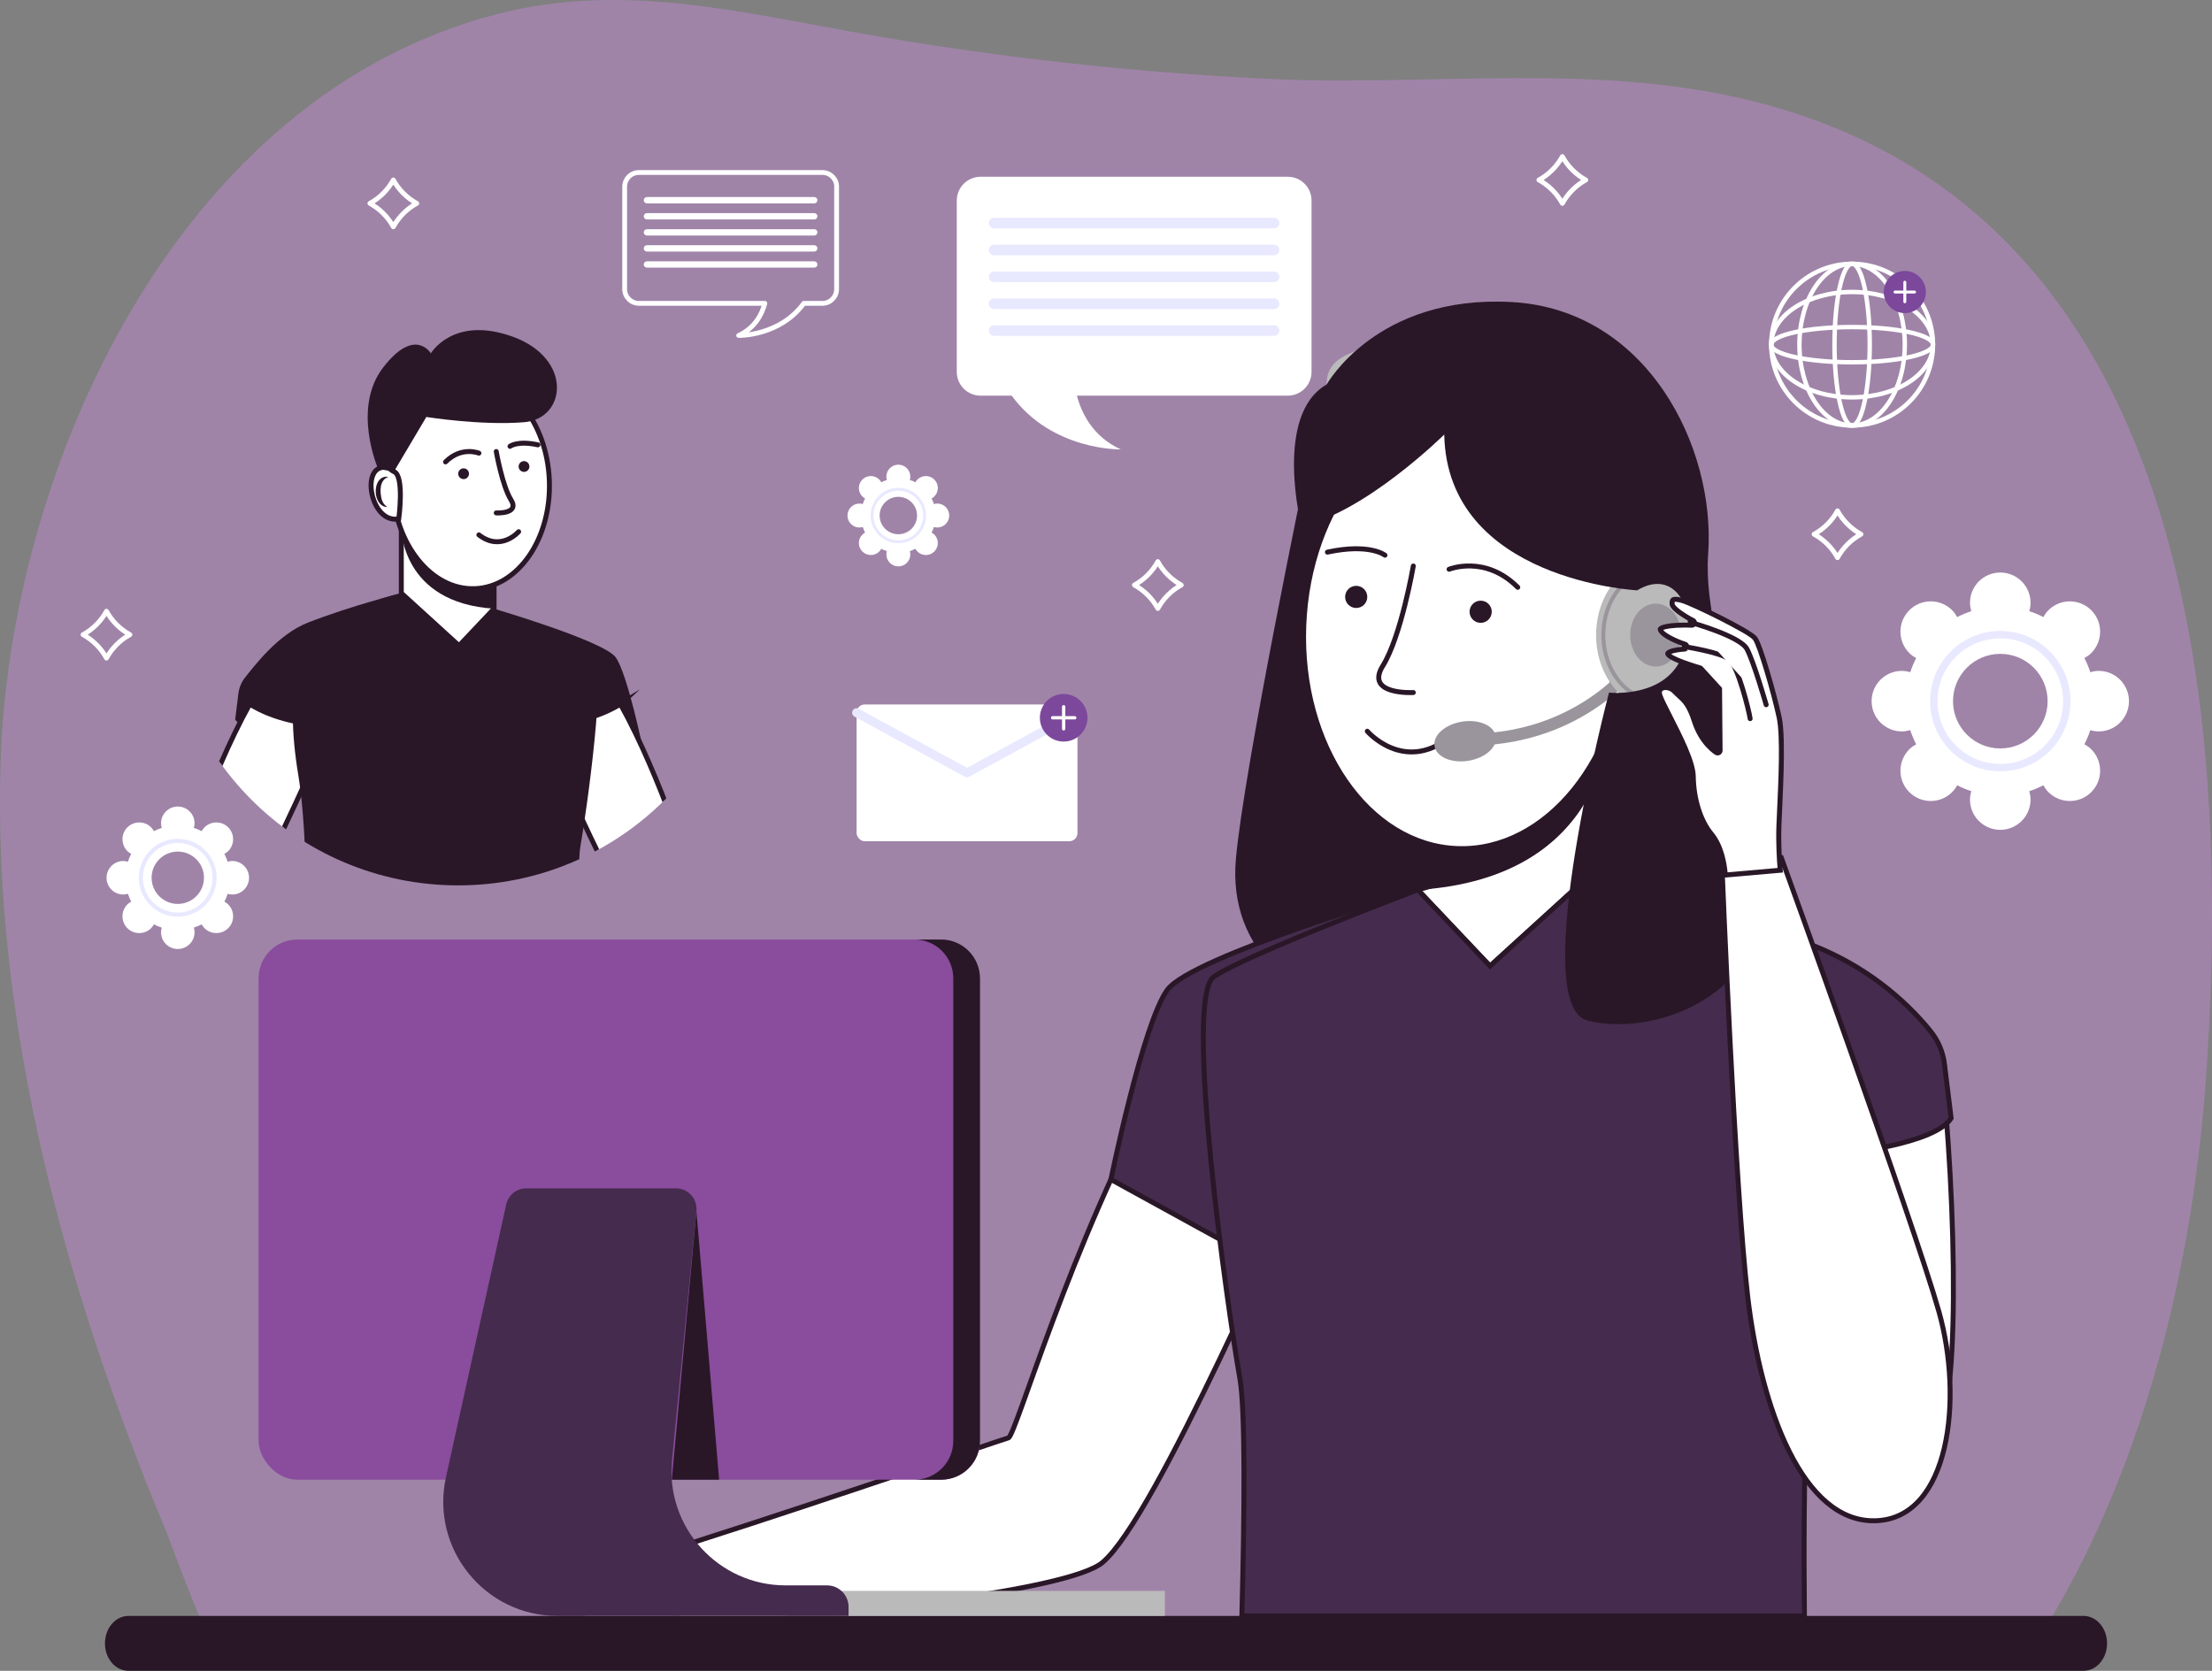 <?xml version="1.0" encoding="UTF-8"?>
<svg id="Layer_2" data-name="Layer 2" xmlns="http://www.w3.org/2000/svg" xmlns:xlink="http://www.w3.org/1999/xlink" viewBox="0 0 447.03 337.74">
  <rect x="0" y="0" width="447.03" height="337.74" fill="#808080" stroke="none"/>
  <defs>
    <style>
      .cls-1 {
        stroke-width: .8px;
      }

      .cls-1, .cls-2, .cls-3, .cls-4, .cls-5, .cls-6, .cls-7, .cls-8, .cls-9, .cls-10, .cls-11, .cls-12, .cls-13 {
        fill: none;
      }

      .cls-1, .cls-3, .cls-7, .cls-14, .cls-15, .cls-11, .cls-12 {
        stroke-miterlimit: 10;
      }

      .cls-1, .cls-5 {
        stroke: #9a959c;
      }

      .cls-16, .cls-17, .cls-14 {
        fill: #fff;
      }

      .cls-18 {
        fill: #e8e9ff;
      }

      .cls-2 {
        stroke-width: .67px;
      }

      .cls-2, .cls-4, .cls-5, .cls-6, .cls-17, .cls-8, .cls-9, .cls-12, .cls-13 {
        stroke-linecap: round;
      }

      .cls-2, .cls-4, .cls-5, .cls-6, .cls-17, .cls-8, .cls-9, .cls-13 {
        stroke-linejoin: round;
      }

      .cls-2, .cls-4, .cls-8, .cls-13 {
        stroke: #fff;
      }

      .cls-3 {
        stroke-width: .83px;
      }

      .cls-3, .cls-6, .cls-7, .cls-11 {
        stroke: #e8e9ff;
      }

      .cls-4 {
        stroke-width: .97px;
      }

      .cls-5 {
        stroke-width: 2.42px;
      }

      .cls-6 {
        stroke-width: 1.8px;
      }

      .cls-19 {
        fill: #bababa;
      }

      .cls-7 {
        stroke-width: 1.5px;
      }

      .cls-20 {
        fill: #9a959c;
      }

      .cls-21 {
        fill: #291727;
      }

      .cls-17, .cls-14, .cls-9, .cls-15, .cls-12 {
        stroke: #291727;
      }

      .cls-22, .cls-15 {
        fill: #452b4d;
      }

      .cls-23 {
        fill: #ad86b9;
        opacity: .7;
      }

      .cls-24 {
        fill: #8a4c9c;
      }

      .cls-25 {
        clip-path: url(#clippath);
      }

      .cls-8 {
        stroke-width: .59px;
      }

      .cls-11 {
        stroke-width: .59px;
      }

      .cls-26 {
        fill: #7c489b;
      }

      .cls-13 {
        stroke-width: .89px;
      }
    </style>
    <clipPath id="clippath">
      <circle class="cls-10" cx="92.6" cy="119.9" r="59.07"/>
    </clipPath>
  </defs>
  <g id="OBJECTS">
    <g>
      <path class="cls-23" d="m408.34,336.57c10.97-15.41,33.21-54.24,37.61-120.55,4.82-72.63-3.27-172.7-90.55-195.28-32.41-8.39-65.8-3.23-98.82-4.79-27.9-1.32-55.7-4.42-83.18-9.3-24.47-4.34-47.89-10.21-72.74-3.85C35.54,19.47,1.87,95.04.11,154.35c-1.57,53.08,13.14,106.46,33.53,155.35.97,2.32,9.7,26.87,12.23,26.87h362.46Z"/>
      <path class="cls-14" d="m233.9,219.6c-17.65,32-28.64,70.64-30.1,71.05-1.98.56-50.02,17.05-73.35,24.14l7.58,14.02c30.04-2.12,77.8-7.07,84.8-12.99,10.84-9.17,37.34-71.62,44.97-86.76-12.19-1.49-23.22-2.98-33.88-9.47Z"/>
      <path class="cls-14" d="m360.01,215.76c11.96,36.31,26.3,76.4,30.72,74.38,5.43-2.49,4.9-46.13,1.29-78.05-10.36,2.27-21.12,3.29-32.01,3.67Z"/>
      <path class="cls-21" d="m264.12,94.09s-12.72,61.09-14.36,79.59c-1.64,18.5,12.62,31.25,33.17,30.42,20.56-.82,7.81-57.49,0-73.35-7.81-15.86-18.81-36.66-18.81-36.66Z"/>
      <path class="cls-15" d="m392.98,215.17c-.3-2.46-1.27-4.78-2.82-6.71-3.61-4.48-11.35-12.47-23.78-17.34-18-7.05-41.22-17.72-41.22-17.72l4.29,62.49s58.68,0,64.86-9.86l-1.34-10.86Z"/>
      <path class="cls-14" d="m286.53,166.58v13.3l14.59,15.42,24.05-21.89v-33.41s-.81,18.52-38.64,26.58Z"/>
      <path class="cls-21" d="m286.53,166.58s18.91,4.92,38.64-20.18c0,0,0,31.03-38.64,33.48v-13.3Z"/>
      <g>
        <ellipse class="cls-14" cx="296.16" cy="127.72" rx="43.83" ry="32.69" transform="translate(157.41 418.89) rotate(-87.85)"/>
        <path class="cls-14" d="m328.23,122.76c1.19-.47,1.71-1.56,3.27-1.74,11.01-1.28,6.4,23.78-5.27,21.4,0,0-2.42-17.92,2-19.66Z"/>
        <g>
          <path class="cls-16" d="m330.54,124.98c1.88-.12,3.42,1.69,3.9,3.29.89,2.95.3,8.32-3.45,9.23"/>
          <path class="cls-21" d="m330.54,124.98c5.68-.34,6.04,9.01,2.41,11.76-.6.41-1.27.69-1.96.76.63-.29,1.19-.64,1.63-1.13,2.52-2.94,2.63-10.59-2.08-11.4h0Z"/>
        </g>
      </g>
      <path class="cls-19" d="m303.87,70.09c-10.54-3.71-20.27-3.55-31.1,1.37-3.55,1.44-4.7,3.65-4.65,6.25,10.46-5.33,24.05-6.62,34.14-3.07,27.31,9.62,29.92,41.05,29.94,41.37.09,1.27,1.15,2.24,2.41,2.24.06,0,.12,0,.17,0,1.33-.09,2.33-1.25,2.24-2.58-.02-.35-2.82-34.9-33.15-45.58Z"/>
      <path class="cls-9" d="m285.62,114.41s-2.46,14.23-6.16,20.18c-3.7,5.95,6.16,5.4,6.16,5.4"/>
      <path class="cls-21" d="m301.47,123.66c0,1.24-1,2.24-2.24,2.24s-2.24-1-2.24-2.24,1-2.24,2.24-2.24,2.24,1,2.24,2.24Z"/>
      <circle class="cls-21" cx="274.08" cy="120.66" r="2.24"/>
      <path class="cls-9" d="m292.85,115.07s7.26-2.98,13.88,3.65"/>
      <path class="cls-9" d="m279.89,112.23s-3.06-2.47-11.63-.62"/>
      <path class="cls-9" d="m276.32,147.81s7.29,8.48,16.54,1.31"/>
      <g>
        <g>
          <path class="cls-5" d="m330.67,134.04s-9.84,13.98-30.43,15.37"/>
          <path class="cls-20" d="m302.29,148.86c.34,2.19-2.15,4.39-5.57,4.93-3.42.54-6.47-.8-6.81-2.99s2.15-4.39,5.57-4.93c3.42-.54,6.47.8,6.82,2.99Z"/>
        </g>
        <g>
          <ellipse class="cls-19" cx="334.62" cy="128.37" rx="12.06" ry="14.89"/>
          <ellipse class="cls-1" cx="334.62" cy="128.37" rx="10.6" ry="13.08"/>
          <path class="cls-20" d="m339.77,128.37c0,3.51-2.31,6.36-5.16,6.36s-5.16-2.85-5.16-6.36,2.31-6.36,5.16-6.36,5.16,2.85,5.16,6.36Z"/>
        </g>
      </g>
      <path class="cls-15" d="m286.53,179.88s-45.7,13.43-50.63,20.22c-4.93,6.78-11.39,38.32-11.39,38.32l31.01,17.04,31.01-75.58Z"/>
      <path class="cls-21" d="m421.07,337.74H25.96c-2.63,0-4.75-2.48-4.75-5.55h0c0-3.07,2.13-5.55,4.75-5.55h395.11c2.63,0,4.75,2.48,4.75,5.55h0c0,3.07-2.13,5.55-4.75,5.55Z"/>
      <path class="cls-15" d="m250.97,326.64h113.69c-.27-26.48.22-58.28,3.37-77.39,6.17-37.31-.93-52.42-12.95-62.29-12.03-9.87-29.91-13.57-29.91-13.57l-24.05,21.89-14.59-15.42s-35.05,13.26-41.22,17.58c-6.17,4.32,2.78,67.22,5.24,81.09,1.16,6.52.96,27.58.42,48.1Z"/>
      <rect class="cls-19" x="118.24" y="321.58" width="117.17" height="5.06"/>
      <rect class="cls-24" x="52.26" y="189.92" width="145.78" height="109.19" rx="7.83" ry="7.83"/>
      <path class="cls-21" d="m190.21,189.92h-5.39c4.33,0,7.83,3.51,7.83,7.83v93.52c0,4.33-3.51,7.83-7.83,7.83h5.39c4.33,0,7.83-3.51,7.83-7.83v-93.52c0-4.33-3.51-7.83-7.83-7.83Z"/>
      <polygon class="cls-21" points="140.74 244.78 135.77 299.11 145.33 299.11 140.74 244.78"/>
      <path class="cls-22" d="m136.59,240.21h-30.22c-1.96,0-3.65,1.36-4.07,3.27l-12.17,55.11c-3.18,14.4,7.78,28.05,22.53,28.05h58.83v-1.82c0-2.4-1.95-4.35-4.35-4.35h-8.36c-13.63,0-24.3-11.76-22.97-25.33l4.93-50.36c.24-2.45-1.69-4.57-4.15-4.57Z"/>
      <path class="cls-21" d="m262.99,106.32s-5.66-22.44,5.13-28.61c0,0,10.12-18.19,37.44-16.65,27.31,1.54,41.19,29.29,39.65,50.88-1.54,21.58,16.03,47.79,12.64,69.38-3.39,21.58-24.67,28.06-37,24.98-12.33-3.08,4.32-66.3,4.32-66.3,0,0,11.63,1.28,14.91-7.68,3.28-8.97-1.52-17.63-9.22-12.99,0,0-38.38-1.96-38.99-31.49,0,0-15.97,15.8-28.87,18.49Z"/>
      <path class="cls-14" d="m348.02,175.49l11.98-2.09s26.85,74.05,31.84,91.72c4.99,17.67,2.17,41.73-12.7,42.28-14.87.55-23.29-22.86-25.93-45.22-2.63-22.36-5.19-86.69-5.19-86.69Z"/>
      <g>
        <g>
          <path class="cls-16" d="m348.68,176.88c-.1-1.47-.57-5.6-2.79-8.26-2.23-2.68-3.61-7.06-3.69-11.7-.05-2.91-2.78-8.28-4.77-12.19-.92-1.81-1.72-3.38-1.96-4.14-.11-.34-.19-.82.06-1.16.2-.28.6-.44,1.09-.44.65,0,1.32.29,1.75.75.33.35.65.64.97.93,1.05.95,2.05,1.84,3.09,5.13,1.44,4.51,4.33,6.27,4.45,6.34.08.05.17.07.25.07s.17-.02.25-.07c.16-.09.25-.26.25-.44l-.13-15.24c0-.23-.16-.43-.38-.48-3.49-.85-9.29-2.6-10-3.69-.07-.1-.09-.18-.07-.22.22-.43,1.95-.79,3.37-.85.24-.01.44-.19.47-.43.03-.24-.11-.47-.34-.54-1.97-.64-4.84-1.99-5.02-3.01.34-.46,1.81-.86,5-.86.81,0,1.38.03,1.39.03,0,0,.02,0,.02,0,.23,0,.42-.15.48-.37.06-.23-.05-.47-.26-.57-1.98-1-4.16-2.54-4.23-3.29-.04-.42.01-.71.14-.84.1-.1.28-.16.56-.16.32,0,.76.08,1.29.23,1.9.54,13.69,6.22,14.75,7.66,1.04,1.41,3.84,11.15,4.88,16.01.78,3.65.37,12.59.09,18.51-.06,1.33-.12,2.49-.15,3.38-.13,3.87.15,7.64.27,8.98l-11.09.96Z"/>
          <path class="cls-21" d="m338.46,121.62h0,0m.17.03c.28,0,.67.07,1.16.21,2.12.6,13.53,6.22,14.48,7.47.92,1.25,3.69,10.64,4.8,15.82.77,3.59.34,12.85.08,18.37-.06,1.33-.12,2.5-.15,3.39-.12,3.53.09,6.91.23,8.54l-10.1.88c-.17-1.81-.78-5.53-2.86-8.04-2.16-2.6-3.5-6.85-3.57-11.39-.05-3.03-2.7-8.23-4.83-12.41-.91-1.79-1.7-3.34-1.93-4.07-.1-.32-.11-.58-.01-.71.1-.14.37-.23.68-.23.51,0,1.04.23,1.38.59.35.37.68.67,1,.96,1.04.94,1.94,1.75,2.95,4.91,1.5,4.69,4.55,6.54,4.67,6.62.16.09.33.14.51.14s.34-.04.5-.13c.31-.18.5-.51.5-.88l-.13-15.24c0-.46-.32-.85-.76-.96-3.9-.95-8.39-2.43-9.51-3.3.53-.22,1.67-.43,2.71-.48.48-.02.88-.39.95-.87.06-.48-.22-.94-.68-1.09-2.05-.66-4.09-1.75-4.58-2.41.48-.21,1.78-.49,4.4-.49.79,0,1.36.03,1.36.03.02,0,.03,0,.05,0,.45,0,.85-.3.97-.75.12-.46-.09-.94-.52-1.15-1.94-.98-3.82-2.36-3.95-2.89-.02-.25,0-.38.01-.44.04,0,.09-.01.18-.01m0-1c-.92,0-1.28.49-1.19,1.55.13,1.49,4.5,3.7,4.5,3.7,0,0-.58-.03-1.41-.03-2.08,0-5.72.18-5.49,1.45.32,1.77,5.36,3.4,5.36,3.4,0,0-4.78.2-3.7,1.85,1.08,1.65,10.3,3.9,10.3,3.9l.13,15.24s-2.83-1.68-4.23-6.06c-1.4-4.38-2.73-4.7-4.17-6.25-.56-.6-1.38-.91-2.11-.91-1.15,0-2.11.74-1.63,2.25.79,2.47,6.65,12.06,6.72,16.19s1.21,8.9,3.81,12.02c2.6,3.12,2.7,8.48,2.7,8.48l12.11-1.05s-.47-4.61-.31-9.42c.16-4.81,1.02-17.45.05-22.01-.98-4.56-3.81-14.63-4.97-16.2-1.15-1.57-13.05-7.29-15.02-7.85-.58-.16-1.05-.25-1.43-.25h0Z"/>
        </g>
        <path class="cls-17" d="m340.4,130.71s7.4,1.14,9.12,2.58c1.72,1.45,3.96,10.41,4.17,11.98"/>
        <path class="cls-17" d="m341.94,125.9s9.71,2.71,11.1,5.28,3.89,11.28,3.89,11.28"/>
      </g>
      <path class="cls-21" d="m48.18,140.18c.15-1.19.62-2.32,1.37-3.26,1.75-2.18,6.61-8.69,12.64-11.05,8.74-3.42,18.9-5.97,18.9-5.97l-2.08,30.33s-28.48,0-31.48-4.79l.65-5.27Z"/>
      <path class="cls-14" d="m99.85,116.59v6.45l-7.08,7.48-11.67-10.63v-16.21s.39,8.99,18.75,12.9Z"/>
      <path class="cls-21" d="m99.85,116.59s-9.18,2.39-18.75-9.8c0,0,0,15.06,18.75,16.25v-6.45Z"/>
      <g>
        <ellipse class="cls-14" cx="95.17" cy="97.74" rx="15.86" ry="21.27" transform="translate(-3.6 3.64) rotate(-2.15)"/>
        <path class="cls-14" d="m79.61,95.32c-.58-.23-.83-.76-1.58-.84-5.34-.62-3.11,11.54,2.56,10.39,0,0,1.18-8.7-.97-9.54Z"/>
        <g>
          <path class="cls-16" d="m78.49,96.4c-.91-.06-1.66.82-1.89,1.6-.43,1.43-.15,4.04,1.67,4.48"/>
          <path class="cls-21" d="m78.49,96.4c-1.88.66-1.74,3.08-1.32,4.65.19.55.5,1.06,1.1,1.43-.35.02-.71-.08-1.03-.28-2.07-1.28-1.72-6.3,1.26-5.8h0Z"/>
        </g>
      </g>
      <path class="cls-12" d="m100.29,91.27s1.2,6.91,2.99,9.79c1.79,2.89-2.99,2.62-2.99,2.62"/>
      <path class="cls-21" d="m92.6,95.76c0,.6.49,1.09,1.09,1.09s1.09-.49,1.09-1.09-.49-1.09-1.09-1.09-1.09.49-1.09,1.09Z"/>
      <path class="cls-21" d="m104.81,94.3c0,.6.49,1.09,1.09,1.09s1.09-.49,1.09-1.09-.49-1.09-1.09-1.09-1.09.49-1.09,1.09Z"/>
      <path class="cls-12" d="m96.78,91.6s-3.52-1.45-6.74,1.77"/>
      <path class="cls-12" d="m103.07,90.22s1.48-1.2,5.64-.3"/>
      <path class="cls-12" d="m104.81,107.48s-3.54,4.11-8.03.64"/>
      <path class="cls-21" d="m99.85,123.05s22.18,6.52,24.57,9.81c2.39,3.29,5.53,18.6,5.53,18.6l-15.05,8.27-15.05-36.68Z"/>
      <path class="cls-21" d="m76.42,94.77s-5.38-12.24,1.04-20.52c6.41-8.28,9.61-2.82,9.61-2.82,0,0,4.53-7.75,16.61-3.35,12.08,4.4,10.84,16.56,2.21,17.27-8.63.7-19.73-1.06-19.73-1.06l-6.55,11.04-3.19-.56Z"/>
      <g>
        <g>
          <path class="cls-16" d="m193.36,40.53v34.65c0,2.64,2.15,4.8,4.8,4.8h6.3c8.17,11.18,22.03,10.86,22.03,10.86-5.7-2.61-7.96-7.44-8.85-10.86h42.61c2.65,0,4.8-2.15,4.8-4.8v-34.65c0-2.64-2.14-4.8-4.8-4.8h-62.09c-2.64,0-4.8,2.15-4.8,4.8Z"/>
          <g>
            <path class="cls-18" d="m200.9,46.16h56.59c.59,0,1.07-.48,1.07-1.07h0c0-.59-.48-1.07-1.07-1.07h-56.59c-.59,0-1.07.48-1.07,1.07h0c0,.59.48,1.07,1.07,1.07Z"/>
            <path class="cls-18" d="m200.9,51.6h56.59c.59,0,1.07-.48,1.07-1.07h0c0-.59-.48-1.07-1.07-1.07h-56.59c-.59,0-1.07.48-1.07,1.07h0c0,.59.48,1.07,1.07,1.07Z"/>
            <path class="cls-18" d="m200.9,57.03h56.59c.59,0,1.07-.48,1.07-1.07h0c0-.59-.48-1.07-1.07-1.07h-56.59c-.59,0-1.07.48-1.07,1.07h0c0,.59.48,1.07,1.07,1.07Z"/>
            <path class="cls-18" d="m200.9,62.46h56.59c.59,0,1.07-.48,1.07-1.07h0c0-.59-.48-1.07-1.07-1.07h-56.59c-.59,0-1.07.48-1.07,1.07h0c0,.59.48,1.07,1.07,1.07Z"/>
            <path class="cls-18" d="m200.9,67.89h56.59c.59,0,1.07-.48,1.07-1.07h0c0-.59-.48-1.07-1.07-1.07h-56.59c-.59,0-1.07.48-1.07,1.07h0c0,.59.48,1.07,1.07,1.07Z"/>
          </g>
        </g>
        <g>
          <path class="cls-4" d="m169.07,37.74v20.71c0,1.58-1.29,2.87-2.87,2.87h-3.76c-4.88,6.68-13.16,6.49-13.16,6.49,3.41-1.56,4.75-4.45,5.29-6.49h-25.46c-1.58,0-2.87-1.29-2.87-2.87v-20.71c0-1.58,1.28-2.87,2.87-2.87h37.1c1.58,0,2.87,1.29,2.87,2.87Z"/>
          <g>
            <path class="cls-16" d="m164.56,41.11h-33.82c-.35,0-.64-.29-.64-.64h0c0-.35.29-.64.64-.64h33.82c.35,0,.64.29.64.64h0c0,.35-.29.64-.64.64Z"/>
            <path class="cls-16" d="m164.56,44.36h-33.82c-.35,0-.64-.29-.64-.64h0c0-.35.29-.64.64-.64h33.82c.35,0,.64.29.64.64h0c0,.35-.29.64-.64.64Z"/>
            <path class="cls-16" d="m164.56,47.61h-33.82c-.35,0-.64-.29-.64-.64h0c0-.35.29-.64.64-.64h33.82c.35,0,.64.29.64.64h0c0,.35-.29.64-.64.64Z"/>
            <path class="cls-16" d="m164.56,50.85h-33.82c-.35,0-.64-.29-.64-.64h0c0-.35.29-.64.64-.64h33.82c.35,0,.64.29.64.64h0c0,.35-.29.64-.64.64Z"/>
            <path class="cls-16" d="m164.56,54.1h-33.82c-.35,0-.64-.29-.64-.64h0c0-.35.29-.64.64-.64h33.82c.35,0,.64.29.64.64h0c0,.35-.29.64-.64.64Z"/>
          </g>
        </g>
        <g>
          <g>
            <rect class="cls-16" x="173.11" y="142.4" width="44.64" height="27.65" rx="1.65" ry="1.65"/>
            <polyline class="cls-6" points="173.11 144.06 195.43 156.23 217.75 144.06"/>
          </g>
          <g>
            <path class="cls-26" d="m219.77,145.09c0,2.66-2.15,4.81-4.81,4.81s-4.81-2.15-4.81-4.81,2.15-4.81,4.81-4.81,4.81,2.15,4.81,4.81Z"/>
            <g>
              <line class="cls-2" x1="214.96" y1="142.86" x2="214.96" y2="147.32"/>
              <line class="cls-2" x1="217.2" y1="145.09" x2="212.73" y2="145.09"/>
            </g>
          </g>
        </g>
        <g>
          <g>
            <circle class="cls-13" cx="374.3" cy="69.67" r="16.34"/>
            <ellipse class="cls-13" cx="374.3" cy="69.67" rx="10.65" ry="16.34"/>
            <path class="cls-13" d="m377.86,69.67c0,9.02-1.6,16.34-3.56,16.34s-3.56-7.31-3.56-16.34,1.6-16.34,3.56-16.34,3.56,7.31,3.56,16.34Z"/>
            <ellipse class="cls-13" cx="374.3" cy="69.67" rx="16.34" ry="10.65"/>
            <ellipse class="cls-13" cx="374.3" cy="69.67" rx="16.34" ry="3.56"/>
          </g>
          <g>
            <circle class="cls-26" cx="384.95" cy="59.03" r="4.26"/>
            <g>
              <line class="cls-8" x1="384.95" y1="57.05" x2="384.95" y2="61"/>
              <line class="cls-8" x1="386.92" y1="59.03" x2="382.97" y2="59.03"/>
            </g>
          </g>
        </g>
        <g>
          <path class="cls-16" d="m424.13,147.85c3.38,0,6.12-2.74,6.12-6.12s-2.74-6.12-6.12-6.12c-.59,0-1.15.11-1.69.27-.32-.99-.73-1.95-1.2-2.86.49-.27.97-.59,1.39-1.01,2.39-2.39,2.39-6.27,0-8.66-2.39-2.39-6.27-2.39-8.66,0-.42.42-.74.89-1.01,1.39-.92-.47-1.87-.88-2.86-1.2.16-.54.26-1.1.26-1.69,0-3.38-2.74-6.12-6.12-6.12s-6.12,2.74-6.12,6.12c0,.59.11,1.15.27,1.69-.99.32-1.95.73-2.86,1.2-.27-.49-.59-.97-1.01-1.39-2.39-2.39-6.27-2.39-8.66,0-2.39,2.39-2.39,6.27,0,8.66.42.42.89.74,1.39,1.01-.47.92-.88,1.87-1.2,2.86-.54-.16-1.1-.27-1.69-.27-3.38,0-6.12,2.74-6.12,6.12s2.74,6.12,6.12,6.12c.59,0,1.15-.11,1.69-.26.32.99.73,1.95,1.2,2.86-.49.27-.97.59-1.39,1.01-2.39,2.39-2.39,6.27,0,8.66,2.39,2.39,6.27,2.39,8.66,0,.42-.42.74-.89,1.01-1.39.92.47,1.87.88,2.86,1.2-.16.54-.27,1.1-.27,1.69,0,3.38,2.74,6.12,6.12,6.12s6.12-2.74,6.12-6.12c0-.59-.11-1.15-.26-1.69.99-.32,1.95-.73,2.86-1.2.27.49.59.97,1.01,1.39,2.39,2.39,6.27,2.39,8.66,0,2.39-2.39,2.39-6.27,0-8.66-.42-.42-.89-.74-1.39-1.01.47-.92.88-1.87,1.2-2.86.54.16,1.1.26,1.69.26Zm-19.88,3.44c-5.28,0-9.56-4.28-9.56-9.56s4.28-9.56,9.56-9.56,9.56,4.28,9.56,9.56-4.28,9.56-9.56,9.56Z"/>
          <circle class="cls-7" cx="404.25" cy="141.73" r="13.44"/>
        </g>
        <g>
          <path class="cls-16" d="m46.94,180.82c1.87,0,3.39-1.52,3.39-3.39s-1.52-3.39-3.39-3.39c-.33,0-.64.06-.93.15-.18-.55-.4-1.08-.66-1.59.27-.15.54-.33.77-.56,1.32-1.32,1.32-3.47,0-4.8-1.32-1.32-3.47-1.32-4.8,0-.23.23-.41.5-.56.77-.51-.26-1.04-.49-1.59-.66.09-.3.15-.61.15-.93,0-1.87-1.52-3.39-3.39-3.39s-3.39,1.52-3.39,3.39c0,.33.06.64.15.93-.55.18-1.08.4-1.59.66-.15-.27-.33-.54-.56-.77-1.32-1.32-3.47-1.32-4.8,0-1.32,1.32-1.32,3.47,0,4.8.23.23.5.41.77.56-.26.51-.49,1.04-.66,1.59-.3-.09-.61-.15-.93-.15-1.87,0-3.39,1.52-3.39,3.39s1.52,3.39,3.39,3.39c.33,0,.64-.06.93-.15.18.55.4,1.08.66,1.59-.27.15-.54.33-.77.56-1.32,1.32-1.32,3.47,0,4.8s3.47,1.32,4.8,0c.23-.23.41-.5.56-.77.51.26,1.04.49,1.59.66-.09.3-.15.61-.15.93,0,1.87,1.52,3.39,3.39,3.39s3.39-1.52,3.39-3.39c0-.33-.06-.64-.15-.93.55-.18,1.08-.4,1.59-.66.15.27.33.54.56.77,1.32,1.32,3.47,1.32,4.8,0,1.32-1.32,1.32-3.47,0-4.8-.23-.23-.5-.41-.77-.56.26-.51.49-1.04.66-1.59.3.09.61.15.93.15Zm-11.01,1.9c-2.92,0-5.29-2.37-5.29-5.29s2.37-5.29,5.29-5.29,5.29,2.37,5.29,5.29-2.37,5.29-5.29,5.29Z"/>
          <circle class="cls-3" cx="35.92" cy="177.43" r="7.45"/>
        </g>
        <g>
          <path class="cls-16" d="m189.41,106.63c1.34,0,2.42-1.08,2.42-2.42s-1.08-2.42-2.42-2.42c-.23,0-.45.04-.67.1-.13-.39-.29-.77-.47-1.13.2-.11.38-.23.55-.4.95-.95.95-2.48,0-3.42-.95-.95-2.48-.95-3.42,0-.17.17-.29.35-.4.55-.36-.19-.74-.35-1.13-.47.06-.21.1-.43.1-.67,0-1.34-1.08-2.42-2.42-2.42s-2.42,1.08-2.42,2.42c0,.23.04.45.1.67-.39.13-.77.29-1.13.47-.11-.2-.23-.38-.4-.55-.95-.95-2.48-.95-3.42,0s-.95,2.48,0,3.42c.17.17.35.29.55.4-.19.36-.35.74-.47,1.13-.21-.06-.43-.1-.67-.1-1.34,0-2.42,1.08-2.42,2.42s1.08,2.42,2.42,2.42c.23,0,.45-.04.67-.1.13.39.29.77.47,1.13-.2.11-.38.23-.55.4-.95.95-.95,2.48,0,3.42.95.95,2.48.95,3.42,0,.17-.17.29-.35.4-.55.36.19.74.35,1.13.47-.06.21-.1.43-.1.67,0,1.34,1.08,2.42,2.42,2.42s2.42-1.08,2.42-2.42c0-.23-.04-.45-.1-.67.39-.13.77-.29,1.13-.47.11.2.23.38.4.55.95.95,2.48.95,3.42,0s.95-2.48,0-3.42c-.17-.17-.35-.29-.55-.4.19-.36.35-.74.47-1.13.21.06.43.1.67.1Zm-7.86,1.36c-2.09,0-3.78-1.69-3.78-3.78s1.69-3.78,3.78-3.78,3.78,1.69,3.78,3.78-1.69,3.78-3.78,3.78Z"/>
          <circle class="cls-11" cx="181.55" cy="104.21" r="5.31"/>
        </g>
        <g>
          <path class="cls-4" d="m74.75,41.11h0c2-1.09,3.64-2.74,4.74-4.74h0c1.09,2,2.74,3.64,4.74,4.74h0c-2,1.09-3.64,2.74-4.74,4.74h0c-1.09-2-2.74-3.64-4.74-4.74Z"/>
          <path class="cls-4" d="m229.25,118.26h0c2-1.09,3.64-2.74,4.74-4.74h0c1.09,2,2.74,3.64,4.74,4.74h0c-2,1.09-3.64,2.74-4.74,4.74h0c-1.09-2-2.74-3.64-4.74-4.74Z"/>
          <path class="cls-4" d="m311,36.38h0c2-1.09,3.64-2.74,4.74-4.74h0c1.09,2,2.74,3.64,4.74,4.74h0c-2,1.09-3.64,2.74-4.74,4.74h0c-1.09-2-2.74-3.64-4.74-4.74Z"/>
          <path class="cls-4" d="m366.61,107.99h0c2-1.09,3.64-2.74,4.74-4.74h0c1.09,2,2.74,3.64,4.74,4.74h0c-2,1.09-3.64,2.74-4.74,4.74h0c-1.09-2-2.74-3.64-4.74-4.74Z"/>
          <path class="cls-4" d="m16.78,128.29h0c2-1.09,3.64-2.74,4.74-4.74h0c1.09,2,2.74,3.64,4.74,4.74h0c-2,1.09-3.64,2.74-4.74,4.74h0c-1.09-2-2.74-3.64-4.74-4.74Z"/>
        </g>
      </g>
      <g class="cls-25">
        <g>
          <path class="cls-14" d="m125.39,142.33c8.57,15.53,13.9,34.29,14.61,34.48.31.09,3,1,6.87,2.3v13.72c-7.91-1.08-14.42-2.38-16.1-3.8-5.26-4.45-18.12-34.76-21.82-42.11,5.92-.73,11.27-1.45,16.45-4.6Z"/>
          <path class="cls-14" d="m31.53,178.25c2.47-.83,4.09-1.38,4.33-1.44.71-.2,6.04-18.96,14.61-34.48,5.18,3.15,10.53,3.87,16.45,4.6-3.7,7.35-16.56,37.66-21.82,42.11-1.49,1.26-6.82,2.44-13.56,3.44v-14.22Z"/>
          <path class="cls-21" d="m117.11,194.28h-55.18c.13-12.85-.1-28.29-1.64-37.56-2.99-18.11.45-25.44,6.29-30.23s14.52-6.58,14.52-6.58l11.67,10.63,7.08-7.48s17.01,6.43,20.01,8.53c2.99,2.1-1.35,32.62-2.54,39.36-.56,3.16-.46,13.39-.2,23.34Z"/>
        </g>
      </g>
    </g>
  </g>
</svg>